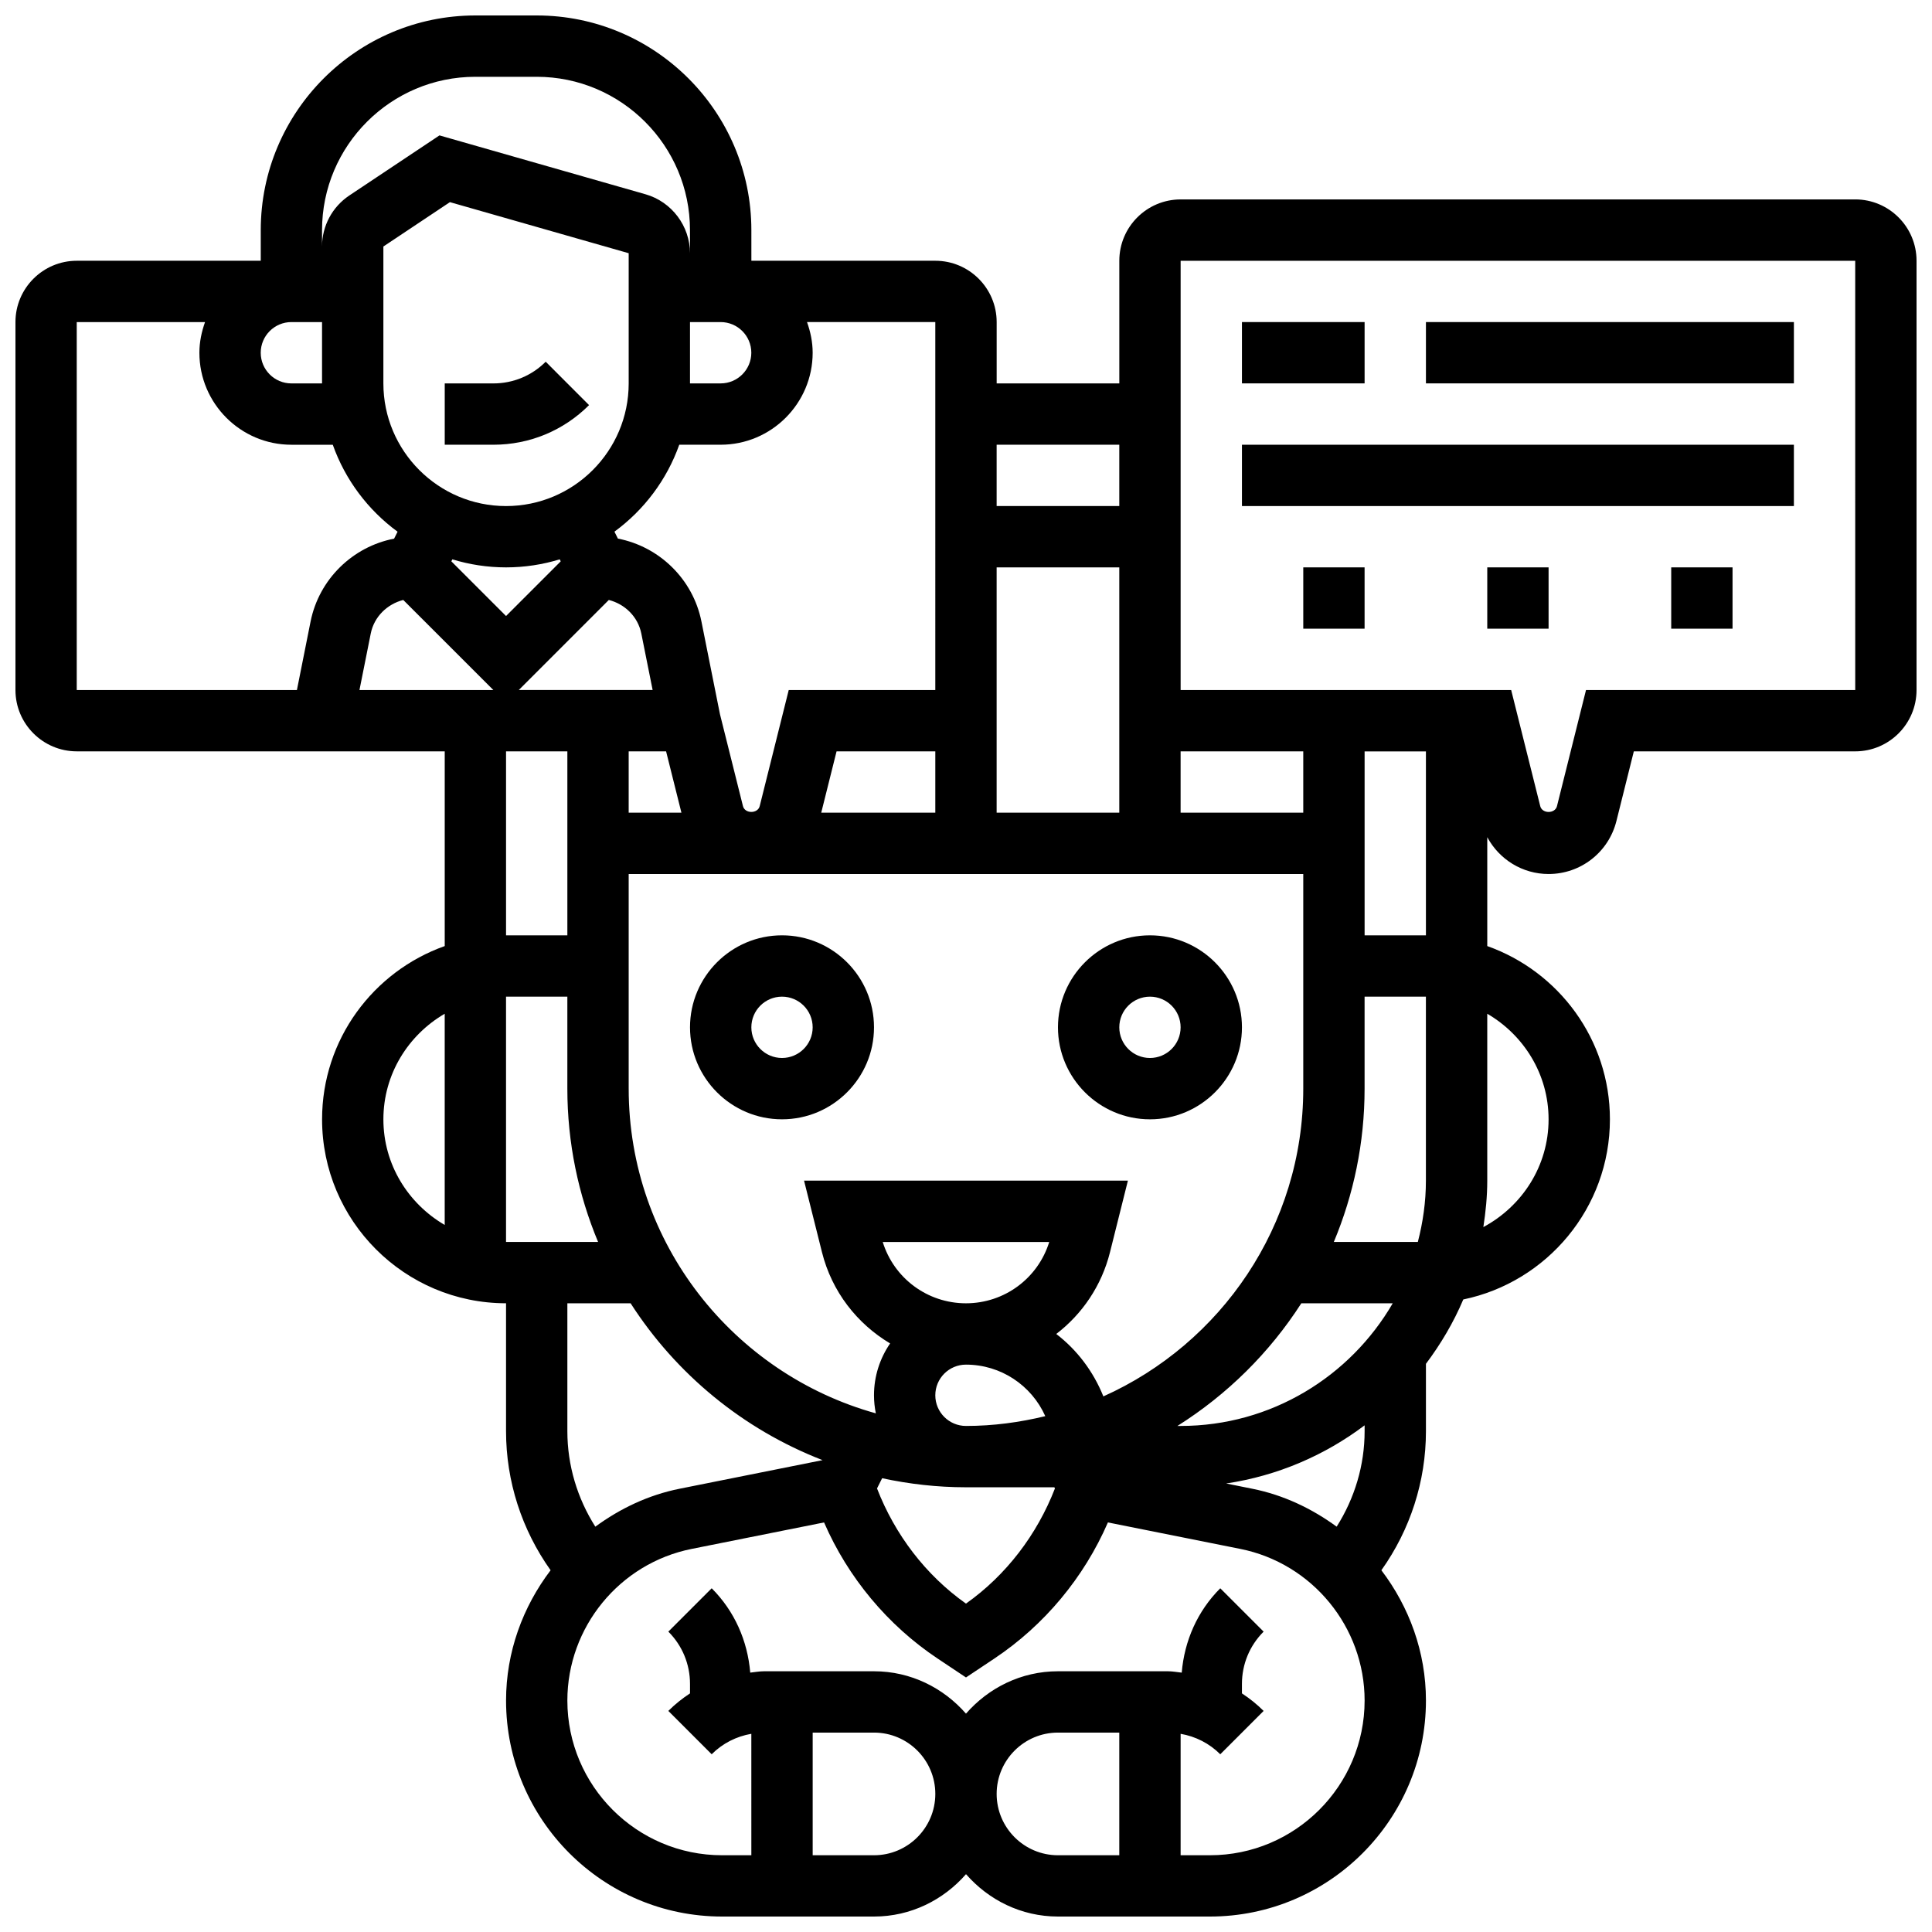 <?xml version="1.0" encoding="UTF-8"?>
<!-- Uploaded to: SVG Repo, www.svgrepo.com, Generator: SVG Repo Mixer Tools -->
<svg width="800px" height="800px" version="1.1" viewBox="144 144 512 512" xmlns="http://www.w3.org/2000/svg">
 <defs>
  <clipPath id="a">
   <path d="m148.09 148.09h503.81v503.81h-503.81z"/>
  </clipPath>
 </defs>
 <path d="m448.75 440.63c13.441 0 24.379-10.938 24.379-24.379s-10.938-24.379-24.379-24.379-24.379 10.938-24.379 24.379 10.938 24.379 24.379 24.379zm0-32.504c4.484 0 8.125 3.641 8.125 8.125s-3.641 8.125-8.125 8.125-8.125-3.641-8.125-8.125 3.641-8.125 8.125-8.125z"/>
 <path d="m375.62 416.25c0-13.441-10.938-24.379-24.379-24.379-13.441 0-24.379 10.938-24.379 24.379s10.938 24.379 24.379 24.379c13.441 0 24.379-10.938 24.379-24.379zm-32.504 0c0-4.484 3.641-8.125 8.125-8.125 4.484 0 8.125 3.641 8.125 8.125s-3.641 8.125-8.125 8.125c-4.484 0-8.125-3.641-8.125-8.125z"/>
 <path d="m274.75 245.61h-12.891v16.25h12.887c9.582 0 18.586-3.731 25.359-10.5l-11.488-11.5c-3.703 3.711-8.637 5.75-13.867 5.75z"/>
 <g clip-path="url(#a)">
  <path d="m635.65 196.85h-178.77c-8.965 0-16.25 7.289-16.25 16.25v32.504h-32.504v-16.25c0-8.965-7.289-16.25-16.25-16.25h-48.754l-0.004-8.125c0-31.367-25.523-56.883-56.883-56.883h-16.25c-31.359 0-56.883 25.516-56.883 56.883v8.125h-48.758c-8.965 0-16.25 7.289-16.25 16.25v97.512c0 8.965 7.289 16.25 16.25 16.25h97.512v51.602c-18.91 6.711-32.504 24.727-32.504 45.91 0 26.891 21.867 48.754 48.754 48.754v33.902c0 13.293 4.176 26.125 11.809 36.852-7.367 9.699-11.805 21.668-11.805 34.523 0 31.57 25.68 57.246 57.246 57.246h40.266c9.758 0 18.414-4.402 24.379-11.23 5.965 6.828 14.617 11.23 24.375 11.23h40.266c31.57 0 57.246-25.676 57.246-57.246 0-12.855-4.438-24.824-11.809-34.527 7.633-10.719 11.809-23.551 11.809-36.844v-17.859c3.934-5.25 7.312-10.938 9.898-17.055 22.152-4.586 38.859-24.25 38.859-47.742 0-21.184-13.594-39.199-32.504-45.91v-28.855c3.168 5.891 9.312 9.758 16.25 9.758 8.516 0 15.91-5.769 17.977-14.043l4.613-18.461h58.672c8.965 0 16.25-7.289 16.25-16.25v-113.77c0-8.965-7.289-16.254-16.25-16.254zm-113.77 260.03c0 5.625-0.789 11.043-2.137 16.25h-22.266c5.234-12.512 8.152-26.234 8.152-40.625v-24.379h16.25zm-46.016 81.652-6.922-1.391c13.637-2.039 26.148-7.461 36.695-15.414v1.551c0 9.035-2.633 17.77-7.41 25.305-6.543-4.777-14.035-8.387-22.363-10.051zm-197.76-65.398v-65.008h16.25v24.379c0 14.391 2.918 28.117 8.148 40.629zm-14.23-180.9c4.504 1.375 9.281 2.129 14.23 2.129s9.727-0.754 14.23-2.129l0.262 0.527-14.492 14.492-14.488-14.488zm14.23-14.121c-17.926 0-32.504-14.578-32.504-32.504v-36.281l17.633-11.758 47.375 13.535v34.504c0 17.926-14.578 32.504-32.504 32.504zm-27.238 24.883 23.875 23.871h-35.48l2.992-14.977c0.895-4.469 4.348-7.789 8.613-8.895zm54.477 0c4.266 1.098 7.719 4.43 8.613 8.898l3 14.973h-35.477zm86.523 56.375h-30.23l4.062-16.25h26.168zm-71.344-16.25 4.062 16.25h-13.977v-16.25zm-9.914 89.387v-56.883h178.77v56.883c0 36.316-21.801 67.574-52.973 81.551-2.672-6.648-6.996-12.336-12.488-16.543 6.875-5.266 12.02-12.781 14.246-21.68l4.742-18.953h-85.824l4.746 18.949c2.617 10.465 9.297 18.965 18.062 24.191-2.688 3.918-4.273 8.648-4.273 13.742 0 1.641 0.172 3.234 0.488 4.785-37.715-10.488-65.496-45.039-65.496-86.043zm81.258 81.258c0-4.484 3.641-8.125 8.125-8.125 9.223 0 17.348 5.461 21.023 13.652-6.762 1.641-13.773 2.598-21.02 2.598-4.488 0-8.129-3.641-8.129-8.125zm8.129-24.379c-10.184 0-19.078-6.613-22.062-16.25h44.125c-2.984 9.637-11.883 16.25-22.062 16.25zm-22.219 46.359c7.168 1.543 14.594 2.398 22.219 2.398h23.418l0.156 0.309c-4.731 12.207-12.879 22.957-23.574 30.52-10.695-7.559-18.844-18.309-23.574-30.52zm79.098-13.855h-0.844c13.188-8.297 24.418-19.398 32.836-32.504h24.223c-11.262 19.398-32.219 32.504-56.215 32.504zm32.504-162.52h-32.504v-16.25h32.504zm-48.754 0h-32.504v-65.008h32.504zm0-97.512v16.25h-32.504v-16.25zm-48.758 65.008h-38.844l-7.695 30.773c-0.512 2.039-3.918 2.039-4.43 0l-6.102-24.395-4.906-24.547c-2.25-11.254-11.18-19.844-22.137-21.965l-0.918-1.836c7.836-5.731 13.875-13.727 17.18-23.039h10.973c13.441 0 24.379-10.938 24.379-24.379 0-2.859-0.586-5.574-1.496-8.125h33.996zm-65.008-97.512h8.125c4.484 0 8.125 3.648 8.125 8.125 0 4.477-3.641 8.125-8.125 8.125h-8.125zm-97.512-24.375c0-22.402 18.227-40.629 40.629-40.629h16.25c22.402 0 40.629 18.227 40.629 40.629v6.129c0-7.223-4.852-13.645-11.789-15.625l-54.598-15.602-23.883 15.918c-4.531 3.027-7.238 8.082-7.238 13.527zm-8.125 24.375h8.125v16.25l-8.125 0.004c-4.484 0-8.125-3.648-8.125-8.125 0-4.481 3.641-8.129 8.125-8.129zm-56.883 0h34c-0.91 2.555-1.496 5.266-1.496 8.129 0 13.441 10.938 24.379 24.379 24.379h10.969c3.309 9.312 9.344 17.309 17.172 23.047l-0.918 1.836c-10.953 2.121-19.875 10.703-22.137 21.965l-3.621 18.156h-58.348zm113.77 113.77h16.25v48.754h-16.25zm-32.504 97.512c0-11.977 6.582-22.348 16.25-27.984v55.973c-9.668-5.641-16.25-16.012-16.25-27.988zm65.52 48.754c12.043 18.746 29.824 33.414 50.867 41.562l-37.867 7.574c-8.328 1.664-15.82 5.273-22.355 10.059-4.777-7.527-7.41-16.258-7.41-25.293v-33.902zm64.496 146.27h-16.25v-32.504h16.25c8.965 0 16.25 7.289 16.25 16.25 0 8.965-7.289 16.254-16.25 16.254zm32.504-16.254c0-8.965 7.289-16.25 16.25-16.25h16.25v32.504h-16.25c-8.961 0-16.25-7.289-16.25-16.254zm56.516 16.254h-7.762v-32.18c3.957 0.684 7.606 2.519 10.508 5.422l11.488-11.488c-1.77-1.77-3.707-3.309-5.746-4.648v-2.496c0-5.242 2.039-10.164 5.746-13.871l-11.488-11.488c-6.055 6.055-9.508 13.918-10.215 22.355-1.219-0.125-2.414-0.363-3.656-0.363h-29.141c-9.758 0-18.414 4.402-24.379 11.23-5.961-6.824-14.617-11.23-24.375-11.23h-29.141c-1.242 0-2.438 0.234-3.656 0.359-0.707-8.434-4.16-16.301-10.215-22.355l-11.488 11.488c3.703 3.707 5.742 8.641 5.742 13.871v2.496c-2.039 1.34-3.973 2.875-5.746 4.648l11.488 11.488c2.902-2.902 6.551-4.738 10.508-5.422l0.004 32.184h-7.762c-22.605 0-40.996-18.391-40.996-40.996 0-19.469 13.855-36.379 32.957-40.191l35.07-7.012c6.34 14.586 16.836 27.23 30.105 36.078l7.508 5.004 7.508-5.004c13.27-8.848 23.77-21.492 30.105-36.078l35.07 7.012c19.105 3.82 32.957 20.723 32.957 40.191-0.004 22.605-18.395 40.996-41 40.996zm89.75-195.02c0 12.398-7.055 23.062-17.285 28.547 0.621-4.023 1.035-8.102 1.035-12.297v-44.238c9.668 5.641 16.25 16.012 16.25 27.988zm-48.754-48.758v-48.754h16.25v48.754zm130.02-65.008h-71.348l-7.695 30.773c-0.512 2.039-3.918 2.039-4.43 0l-7.703-30.773h-87.598v-113.76h178.77z"/>
 </g>
 <path d="m473.13 229.35h32.504v16.25h-32.504z"/>
 <path d="m521.89 229.35h97.512v16.25h-97.512z"/>
 <path d="m473.13 261.86h146.27v16.25h-146.27z"/>
 <path d="m489.38 294.36h16.25v16.25h-16.25z"/>
 <path d="m538.14 294.36h16.25v16.25h-16.25z"/>
 <path d="m586.89 294.36h16.25v16.25h-16.25z"/>
</svg>